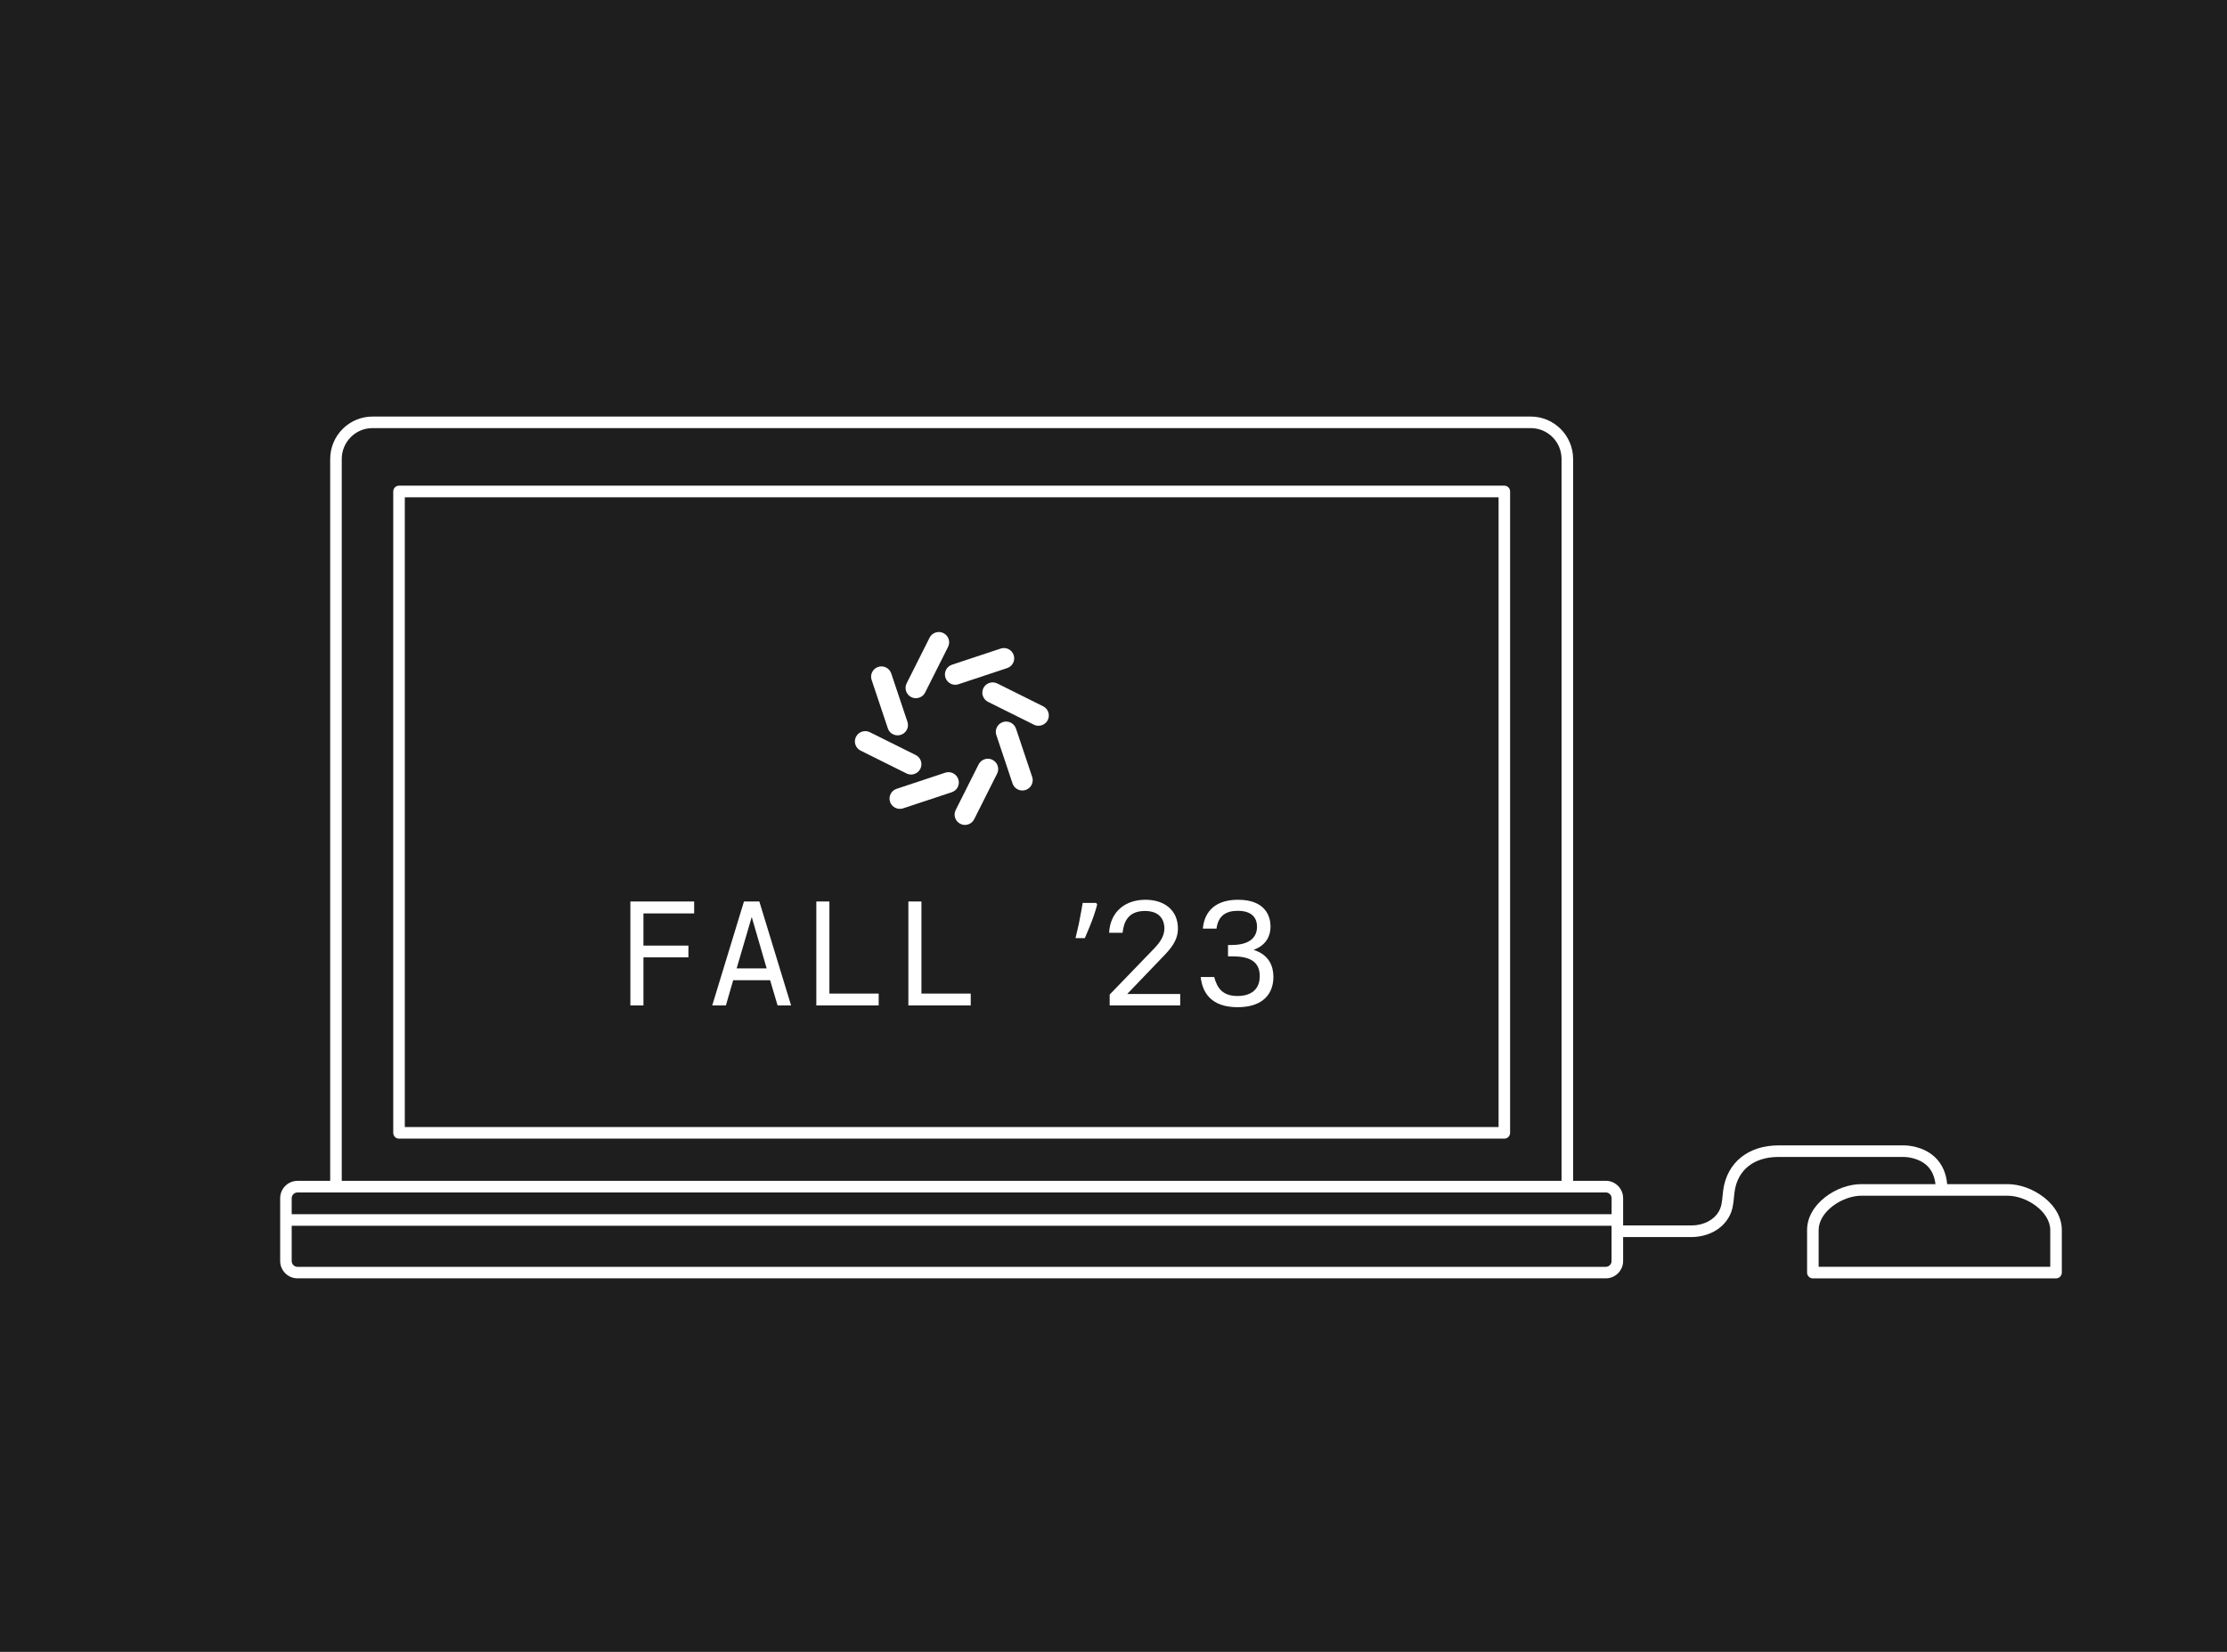 <svg xmlns="http://www.w3.org/2000/svg" fill="none" viewBox="0 0 310 230" height="230" width="310">
<rect fill="#1E1E1E" height="230" width="310"></rect>
<g clip-path="url(#clip0_307_700)">
<path fill="white" d="M55.545 158.542H209.402C209.844 158.542 210.207 158.184 210.207 157.734V68.431C210.207 67.988 209.851 67.624 209.402 67.624H55.545C55.103 67.624 54.74 67.981 54.74 68.431V157.734C54.74 158.178 55.097 158.542 55.545 158.542ZM56.35 156.934V69.238H208.603V156.927H56.35V156.934Z"></path>
<path fill="white" d="M284.472 166.682C283.014 165.551 281.146 164.876 279.457 164.876H271.049C270.91 163.353 270.356 162.102 269.399 161.169C267.729 159.554 265.446 159.481 264.997 159.481C264.957 159.481 264.938 159.481 264.924 159.481H247.581C245.482 159.481 243.687 160.07 242.347 161.149C241.007 162.228 240.136 163.79 239.872 165.709C239.833 165.994 239.806 166.272 239.78 166.537C239.701 167.357 239.628 168.039 239.252 168.694C238.922 169.264 238.414 169.74 237.793 170.064C237.107 170.428 236.295 170.627 235.51 170.627C235.47 170.627 235.431 170.627 235.384 170.627C235.384 170.627 235.332 170.627 234.084 170.627C232.877 170.627 230.521 170.627 225.94 170.627V166.828C225.94 165.498 224.858 164.412 223.532 164.412H218.978V63.91C218.978 60.654 216.338 58 213.084 58H51.856C48.609 58 45.963 60.647 45.963 63.91V164.419H41.409C40.082 164.419 39 165.504 39 166.835V175.578C39 176.908 40.082 177.993 41.409 177.993H223.532C224.858 177.993 225.94 176.908 225.94 175.578V172.242H235.332C235.384 172.242 235.437 172.242 235.49 172.242C236.539 172.242 237.609 171.984 238.533 171.501C239.417 171.037 240.149 170.349 240.631 169.515C241.199 168.549 241.285 167.596 241.37 166.696C241.397 166.444 241.417 166.186 241.456 165.928C241.667 164.406 242.34 163.201 243.383 162.374C244.426 161.546 245.851 161.09 247.574 161.09H247.627H264.957H264.977C265.109 161.09 265.637 161.103 266.277 161.268C266.917 161.434 267.676 161.745 268.277 162.334C268.91 162.956 269.293 163.803 269.419 164.876H259.09C257.394 164.876 255.526 165.551 254.075 166.682C252.451 167.94 251.547 169.575 251.547 171.269V177.193C251.547 177.636 251.91 178 252.352 178H286.201C286.644 178 287.007 177.643 287.007 177.193V171.269C287.007 169.568 286.102 167.94 284.479 166.682H284.472ZM255.117 167.927C256.272 167.046 257.77 166.49 259.097 166.49H279.457C280.79 166.49 282.281 167.046 283.436 167.927C284.591 168.807 285.396 170.005 285.396 171.269V176.385H253.157V171.269C253.157 170.005 253.962 168.807 255.117 167.927ZM51.856 59.608H213.084C214.266 59.608 215.335 60.091 216.114 60.866C216.892 61.647 217.368 62.719 217.368 63.904V164.412H47.573V63.904C47.573 62.719 48.055 61.647 48.827 60.866C49.606 60.085 50.675 59.608 51.856 59.608ZM40.604 170.673H224.33V175.584C224.33 175.809 224.238 176.008 224.093 176.153C223.947 176.299 223.749 176.392 223.525 176.392H41.409C41.184 176.392 40.986 176.299 40.841 176.153C40.696 176.008 40.604 175.809 40.604 175.584V170.673ZM40.841 166.272C40.986 166.126 41.184 166.034 41.409 166.034H223.532C223.756 166.034 223.954 166.126 224.099 166.272C224.244 166.418 224.337 166.616 224.337 166.841V169.065H40.604V166.841C40.604 166.616 40.696 166.418 40.841 166.272Z"></path>
<path fill="white" d="M96.628 125.52V127.18H89.568V131.66H95.828V133.3H89.568V140H87.748V125.52H96.628ZM110.121 140H108.241L107.201 136.48H102.061L101.041 140H99.141L103.561 125.52H105.701L110.121 140ZM104.641 127.68L102.541 134.84H106.721L104.641 127.68ZM115.453 125.52V138.34H122.313V140H113.633V125.52H115.453ZM128.266 125.52V138.34H135.126V140H126.446V125.52H128.266ZM152.731 125.94C152.611 126.407 152.457 126.913 152.271 127.46C152.084 128.007 151.877 128.553 151.651 129.1C151.437 129.633 151.224 130.14 151.011 130.62H149.711C149.804 130.247 149.897 129.847 149.991 129.42C150.097 128.993 150.191 128.567 150.271 128.14C150.364 127.7 150.444 127.273 150.511 126.86C150.591 126.447 150.657 126.067 150.711 125.72H152.591L152.731 125.94ZM162.107 132.98L156.907 138.4H164.287V140H154.467V138.48L160.667 132.06C161.327 131.36 162.087 130.44 162.087 129.26C162.087 128.3 161.627 126.84 159.367 126.84C156.987 126.84 156.407 128.46 156.267 129.88H154.387C154.547 126.94 156.627 125.28 159.447 125.28C162.067 125.28 163.967 126.72 163.967 129.28C163.967 130.5 163.487 131.56 162.107 132.98ZM172.279 140.24C168.579 140.24 167.379 138.2 167.139 136.04H169.019C169.439 137.64 170.239 138.68 172.259 138.68C174.079 138.68 175.359 137.82 175.359 135.92C175.359 133.66 173.619 133.16 171.539 133.16H170.939V131.58H171.399C174.439 131.58 174.979 130.1 174.979 129.02C174.979 127.96 174.419 126.82 172.299 126.82C170.699 126.82 169.579 127.46 169.339 129.3H167.439C167.579 127.56 168.579 125.28 172.339 125.28C176.239 125.28 176.859 127.7 176.859 129C176.859 130.18 176.379 131.56 174.499 132.26C176.679 132.94 177.259 134.56 177.259 136.02C177.259 138.28 175.899 140.24 172.279 140.24Z"></path>
<path fill="white" d="M131.608 94.363C131.731 94.725 131.988 95.021 132.33 95.192C132.534 95.293 132.751 95.346 132.971 95.346C133.126 95.346 133.277 95.322 133.428 95.269L140.196 93.023C140.951 92.772 141.359 91.96 141.106 91.213C140.857 90.461 140.037 90.055 139.287 90.307L132.518 92.552C131.763 92.804 131.355 93.616 131.608 94.363Z"></path>
<path fill="white" d="M133.318 109.586C133.489 109.245 133.518 108.855 133.395 108.494C133.142 107.743 132.326 107.337 131.576 107.588L124.807 109.834C124.444 109.956 124.146 110.211 123.975 110.552C123.803 110.893 123.775 111.283 123.897 111.645C124.097 112.242 124.66 112.623 125.264 112.623C125.415 112.623 125.566 112.599 125.721 112.55L132.49 110.305C132.857 110.183 133.151 109.927 133.322 109.586H133.318Z"></path>
<path fill="white" d="M126.851 97.064C127.055 97.165 127.275 97.214 127.492 97.214C128.018 97.214 128.528 96.926 128.781 96.422L131.971 90.072C132.143 89.73 132.171 89.341 132.049 88.979C131.926 88.618 131.669 88.322 131.327 88.151C130.617 87.798 129.752 88.086 129.397 88.793L126.206 95.143C125.851 95.85 126.141 96.71 126.851 97.064Z"></path>
<path fill="white" d="M138.153 105.793C137.81 105.623 137.418 105.594 137.055 105.716C136.692 105.838 136.394 106.094 136.223 106.435L133.032 112.785C132.861 113.127 132.832 113.516 132.955 113.878C133.077 114.239 133.334 114.536 133.677 114.706C133.881 114.808 134.097 114.86 134.318 114.86C134.473 114.86 134.624 114.836 134.775 114.787C135.138 114.665 135.435 114.41 135.607 114.069L138.797 107.718C138.969 107.377 138.997 106.987 138.875 106.626C138.752 106.264 138.499 105.968 138.153 105.797V105.793Z"></path>
<path fill="white" d="M123.583 101.408C123.783 102.009 124.346 102.387 124.95 102.387C125.101 102.387 125.256 102.362 125.407 102.313C126.161 102.062 126.569 101.25 126.317 100.503L124.06 93.766C123.807 93.015 122.991 92.609 122.241 92.861C121.486 93.112 121.078 93.925 121.331 94.672L123.587 101.408H123.583Z"></path>
<path fill="white" d="M141.421 101.445C141.168 100.694 140.352 100.292 139.601 100.539C139.238 100.661 138.94 100.917 138.769 101.258C138.597 101.599 138.569 101.989 138.691 102.35L140.947 109.087C141.147 109.688 141.71 110.065 142.314 110.065C142.465 110.065 142.616 110.041 142.771 109.992C143.526 109.74 143.934 108.928 143.681 108.181L141.425 101.445H141.421Z"></path>
<path fill="white" d="M126.823 107.844C126.978 107.844 127.129 107.82 127.28 107.767C127.643 107.645 127.941 107.389 128.112 107.048C128.283 106.707 128.312 106.317 128.19 105.956C128.067 105.594 127.814 105.298 127.467 105.127L121.086 101.952C120.376 101.599 119.507 101.887 119.153 102.594C118.981 102.935 118.953 103.325 119.075 103.686C119.197 104.047 119.454 104.344 119.797 104.514L126.178 107.69C126.382 107.791 126.598 107.844 126.819 107.844H126.823Z"></path>
<path fill="white" d="M145.925 99.167C145.802 98.806 145.545 98.509 145.203 98.339L138.822 95.164C138.112 94.81 137.243 95.099 136.892 95.805C136.72 96.146 136.692 96.536 136.814 96.897C136.937 97.259 137.194 97.555 137.536 97.726L143.917 100.901C144.121 101.003 144.342 101.051 144.558 101.051C145.084 101.051 145.594 100.763 145.847 100.259C146.019 99.918 146.047 99.529 145.925 99.167Z"></path>
</g>
<defs>
<clipPath id="clip0_307_700">
<rect transform="translate(39 58)" fill="white" height="120" width="248"></rect>
</clipPath>
</defs>
</svg>
